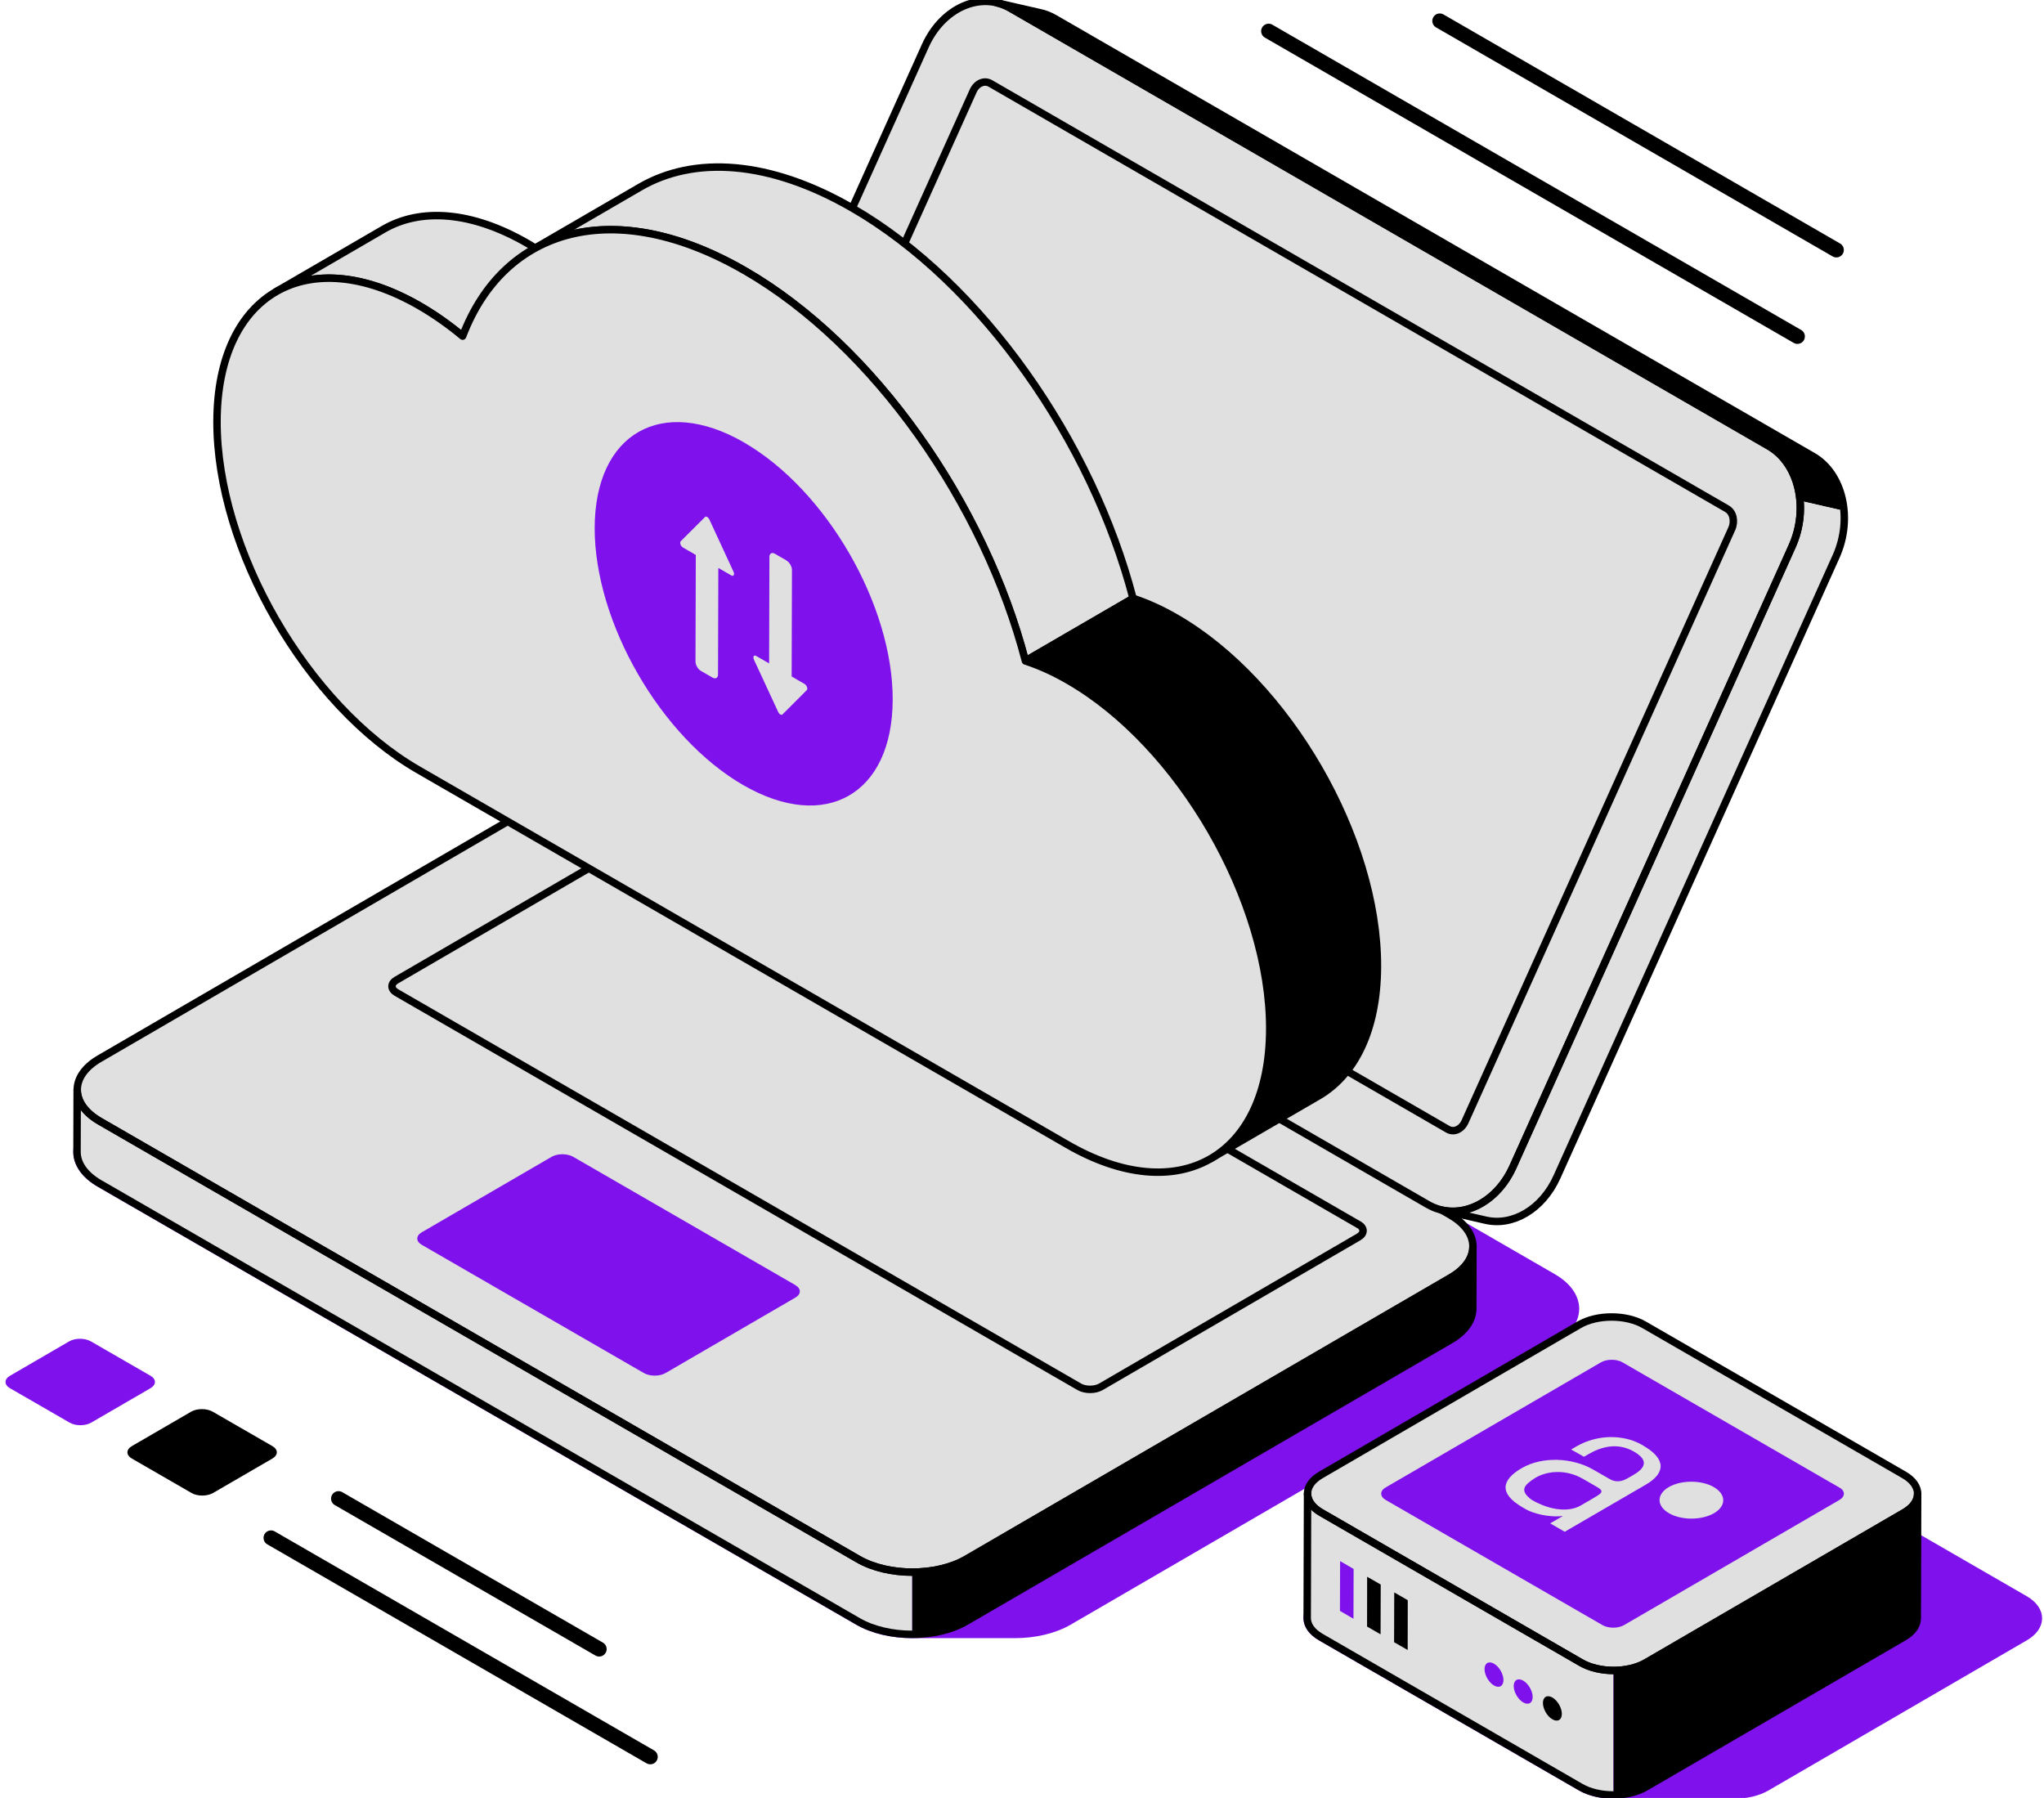 <svg width="274" height="241" viewBox="0 0 274 241" fill="none" xmlns="http://www.w3.org/2000/svg">
<path d="M208.215 179.605L143.275 217.342C141.279 218.499 138.668 219.083 136.047 219.083H122.277C119.656 219.083 117.035 218.499 115.028 217.342L13.354 158.637C9.341 156.324 9.31 152.566 13.303 150.252L78.243 112.515C80.239 111.358 82.85 110.775 85.471 110.775H99.241C101.862 110.775 104.483 111.358 106.49 112.515L208.164 171.22C212.177 173.534 212.208 177.291 208.215 179.605Z" fill="#7F11EC" stroke="#7F11EC" stroke-miterlimit="10"/>
<path d="M271.465 219.431L236.83 239.559C235.632 240.255 234.065 240.603 232.499 240.603H216.261C214.685 240.603 213.108 240.255 211.9 239.559L177.039 219.431C174.633 218.039 174.623 215.786 177.019 214.394L211.644 194.266C212.842 193.57 214.408 193.232 215.985 193.232H232.222C233.799 193.232 235.376 193.57 236.574 194.266L271.434 214.394C273.84 215.786 273.85 218.039 271.465 219.431Z" fill="#7F11EC" stroke="#7F11EC" stroke-miterlimit="10"/>
<path d="M194.425 162.876C198.438 165.19 198.459 168.947 194.476 171.261L129.536 208.998C125.553 211.312 119.073 211.312 115.059 208.998L13.385 150.293C9.372 147.98 9.341 144.222 13.334 141.908L78.274 104.171C82.257 101.857 88.748 101.857 92.761 104.171L194.435 162.876H194.425Z" fill="#E0E0E0"/>
<path d="M115.049 208.998L13.375 150.293C11.358 149.126 10.345 147.591 10.345 146.065L10.324 154.409C10.324 155.935 11.328 157.47 13.355 158.637L115.029 217.342C117.035 218.499 119.667 219.083 122.287 219.083V210.739C119.667 210.739 117.056 210.155 115.049 208.998Z" fill="#E0E0E0"/>
<path d="M194.445 179.605C196.431 178.458 197.414 176.953 197.424 175.438L197.445 167.094C197.445 168.599 196.452 170.104 194.465 171.261L129.525 208.998C127.529 210.155 124.908 210.739 122.287 210.739V219.083C124.898 219.083 127.509 218.499 129.505 217.342L194.445 179.605Z" fill="black"/>
<path d="M194.466 171.261L129.526 208.998C125.543 211.312 119.062 211.312 115.049 208.998L13.375 150.293C11.358 149.126 10.345 147.591 10.345 146.065L10.324 154.409C10.324 155.935 11.328 157.47 13.355 158.637L115.029 217.342C119.042 219.656 125.523 219.656 129.505 217.342L194.445 179.605C196.421 178.458 197.414 176.953 197.425 175.438L197.445 167.094C197.445 168.599 196.452 170.104 194.466 171.261Z" stroke="black" stroke-linejoin="round"/>
<path d="M194.425 162.876C198.438 165.19 198.459 168.947 194.476 171.261L129.536 208.998C125.553 211.312 119.073 211.312 115.059 208.998L13.385 150.293C9.372 147.98 9.341 144.222 13.334 141.908L78.274 104.171C82.257 101.857 88.748 101.857 92.761 104.171L194.435 162.876H194.425Z" stroke="black" stroke-linejoin="round"/>
<path d="M243.025 61.161L141.351 2.456C140.747 2.108 140.112 1.862 139.477 1.719L133.58 0.367C134.225 0.511 134.85 0.757 135.454 1.105L237.128 59.81C239.575 61.222 241.039 64.007 241.295 67.13L247.192 68.481C246.936 65.369 245.472 62.574 243.025 61.161Z" fill="black"/>
<path d="M240.229 73.242L202.809 156.416C200.854 160.757 196.882 163.03 193.268 162.21L199.165 163.562C202.779 164.391 206.751 162.108 208.707 157.767L246.127 74.593C247.028 72.597 247.355 70.467 247.191 68.471L241.294 67.12C241.458 69.116 241.13 71.245 240.229 73.242Z" fill="#E0E0E0"/>
<path d="M237.127 59.799C241.14 62.113 242.523 68.133 240.229 73.232L202.809 156.406C200.516 161.514 195.407 163.767 191.394 161.453L89.72 102.748C85.707 100.434 84.314 94.424 86.618 89.316L124.038 6.142C126.331 1.043 131.44 -1.219 135.453 1.094L237.127 59.799Z" fill="#E0E0E0"/>
<path d="M243.025 61.161L141.351 2.456C140.747 2.108 140.112 1.862 139.477 1.719L133.58 0.367C134.225 0.511 134.85 0.757 135.454 1.105L237.128 59.81C241.141 62.123 242.523 68.143 240.23 73.242L202.81 156.416C200.854 160.757 196.882 163.03 193.268 162.211L199.165 163.562C202.779 164.391 206.751 162.108 208.707 157.767L246.127 74.593C248.42 69.495 247.038 63.475 243.025 61.161Z" stroke="black" stroke-linejoin="round"/>
<path d="M237.127 59.799C241.14 62.113 242.523 68.133 240.229 73.232L202.809 156.406C200.516 161.514 195.407 163.767 191.394 161.453L89.72 102.748C85.707 100.434 84.314 94.424 86.618 89.316L124.038 6.142C126.331 1.043 131.44 -1.219 135.453 1.094L237.127 59.799Z" stroke="black" stroke-linejoin="round"/>
<path d="M231.517 68.205C232.325 68.665 232.602 69.863 232.141 70.887L196.38 150.365C195.919 151.379 194.905 151.839 194.097 151.379L95.32 94.353C94.511 93.892 94.235 92.684 94.695 91.66L130.457 12.182C130.918 11.158 131.941 10.718 132.75 11.179L231.527 68.205H231.517Z" fill="#E0E0E0"/>
<path d="M231.517 68.205C232.325 68.665 232.602 69.863 232.141 70.887L196.38 150.365C195.919 151.379 194.905 151.839 194.097 151.379L95.32 94.353C94.511 93.892 94.235 92.684 94.695 91.66L130.457 12.182C130.918 11.158 131.941 10.718 132.75 11.179L231.527 68.205H231.517Z" stroke="black" stroke-linejoin="round"/>
<path d="M182.118 164.135C182.917 164.596 182.927 165.343 182.118 165.814L147.575 185.891C146.777 186.352 145.476 186.352 144.678 185.891L53.16 133.053C52.351 132.592 52.341 131.834 53.139 131.373L87.683 111.297C88.481 110.836 89.781 110.836 90.58 111.297L182.098 164.135H182.118Z" stroke="black" stroke-linejoin="round"/>
<path d="M106.602 172.254C107.411 172.715 107.421 173.472 106.623 173.933L89.218 184.048C88.42 184.509 87.119 184.509 86.311 184.048L56.538 166.859C55.73 166.398 55.74 165.64 56.538 165.18L73.943 155.064C74.742 154.604 76.032 154.604 76.84 155.064L106.613 172.254H106.602Z" fill="#7F11EC"/>
<path d="M36.984 39.108L51.42 30.723C56.344 27.867 63.153 28.266 70.678 32.607C72.654 33.754 74.599 35.115 76.452 36.661L62.016 45.046C60.163 43.5 58.218 42.129 56.242 40.992C48.717 36.651 41.909 36.252 36.984 39.108Z" fill="#E0E0E0"/>
<path d="M36.984 39.108L51.42 30.723C56.344 27.867 63.153 28.266 70.678 32.607C72.654 33.754 74.599 35.115 76.452 36.661L62.016 45.046C60.163 43.5 58.218 42.129 56.242 40.992C48.717 36.651 41.909 36.252 36.984 39.108Z" stroke="black" stroke-linejoin="round"/>
<path d="M114.25 27.887C103.121 21.468 93.047 20.864 85.768 25.103L71.332 33.488C78.611 29.259 88.686 29.853 99.814 36.272C117.209 46.316 131.982 67.611 137.449 88.599L151.885 80.214C146.408 59.226 131.644 37.931 114.25 27.887Z" fill="#E0E0E0"/>
<path d="M114.25 27.887C103.121 21.468 93.047 20.864 85.768 25.103L71.332 33.488C78.611 29.259 88.686 29.853 99.814 36.272C117.209 46.316 131.982 67.611 137.449 88.599L151.885 80.214C146.408 59.226 131.644 37.931 114.25 27.887Z" stroke="black" stroke-linejoin="round"/>
<path d="M176.753 146.905L162.317 155.29C167.17 152.464 170.19 146.464 170.21 137.936C170.262 120.767 158.181 99.84 143.243 91.22C141.257 90.073 139.322 89.203 137.459 88.589L151.895 80.204C153.768 80.818 155.693 81.678 157.679 82.835C172.616 91.455 184.697 112.382 184.646 129.551C184.626 138.079 181.605 144.079 176.753 146.905Z" fill="black"/>
<path d="M176.753 146.905L162.317 155.29C167.17 152.464 170.19 146.464 170.21 137.936C170.262 120.767 158.181 99.84 143.243 91.22C141.257 90.073 139.322 89.203 137.459 88.589L151.895 80.204C153.768 80.818 155.693 81.678 157.679 82.835C172.616 91.455 184.697 112.382 184.646 129.551C184.626 138.079 181.605 144.079 176.753 146.905Z" stroke="black" stroke-linejoin="round"/>
<path d="M99.825 36.272C117.219 46.316 131.993 67.611 137.46 88.599C139.333 89.213 141.258 90.073 143.244 91.23C158.181 99.851 170.262 120.777 170.211 137.946C170.16 155.116 158.007 162.037 143.07 153.416L56.067 103.188C41.12 94.558 29.049 73.641 29.09 56.472C29.131 39.303 41.294 32.372 56.241 41.002C58.217 42.149 60.163 43.511 62.016 45.057C67.585 30.437 82.42 26.239 99.814 36.272H99.825Z" fill="#E0E0E0"/>
<path d="M99.825 36.272C117.219 46.316 131.993 67.611 137.46 88.599C139.333 89.213 141.258 90.073 143.244 91.23C158.181 99.851 170.262 120.777 170.211 137.946C170.16 155.116 158.007 162.037 143.07 153.416L56.067 103.188C41.12 94.558 29.049 73.641 29.09 56.472C29.131 39.303 41.294 32.372 56.241 41.002C58.217 42.149 60.163 43.511 62.016 45.057C67.585 30.437 82.42 26.239 99.814 36.272H99.825Z" stroke="black" stroke-linejoin="round"/>
<path d="M99.763 59.328C110.789 65.697 119.707 81.135 119.666 93.81C119.625 106.485 110.656 111.604 99.63 105.236C88.593 98.868 79.686 83.429 79.717 70.744C79.758 58.069 88.726 52.95 99.763 59.318V59.328Z" fill="#7F11EC"/>
<path d="M105.435 75.146C105.834 75.371 106.162 75.945 106.162 76.395L106.121 90.677L107.851 91.68C108.148 91.855 108.322 92.336 108.148 92.51L104.892 95.766C104.821 95.837 104.708 95.837 104.596 95.766C104.483 95.694 104.381 95.581 104.309 95.417L101.063 88.415C100.889 88.036 101.063 87.749 101.36 87.923L103.101 88.927L103.142 74.644C103.142 74.184 103.469 73.999 103.869 74.225L105.435 75.126V75.146Z" fill="#E0E0E0"/>
<path d="M94.797 69.3C94.91 69.362 95.022 69.484 95.094 69.638L98.329 76.641C98.503 77.009 98.329 77.306 98.032 77.132L96.292 76.129L96.251 90.411C96.251 90.872 95.923 91.056 95.524 90.831L93.958 89.93C93.548 89.694 93.231 89.131 93.231 88.671L93.272 74.388L91.541 73.385C91.245 73.211 91.081 72.73 91.245 72.556L94.51 69.3C94.582 69.228 94.695 69.239 94.807 69.3H94.797Z" fill="#E0E0E0"/>
<path d="M255.249 197.706C257.655 199.098 257.665 201.351 255.279 202.743L220.644 222.871C218.248 224.263 214.358 224.263 211.952 222.871L177.091 202.743C174.685 201.351 174.665 199.098 177.061 197.706L211.696 177.578C214.082 176.186 217.982 176.186 220.388 177.578L255.249 197.706Z" fill="#E0E0E0"/>
<path d="M211.952 222.871L177.092 202.743C175.884 202.047 175.269 201.125 175.28 200.204L175.229 216.892C175.229 217.813 175.833 218.725 177.041 219.431L211.901 239.559C213.119 240.255 214.706 240.603 216.293 240.603V223.915C214.717 223.915 213.15 223.567 211.952 222.871Z" fill="#E0E0E0"/>
<path d="M255.228 219.431C256.415 218.745 257.009 217.834 257.009 216.933L257.06 200.245C257.06 201.146 256.467 202.057 255.279 202.743L220.644 222.871C219.446 223.567 217.869 223.915 216.303 223.915V240.603C217.859 240.603 219.415 240.255 220.603 239.559L255.238 219.431H255.228Z" fill="black"/>
<path d="M179.642 209.254L181.454 210.309L181.433 216.984L179.621 215.93L179.642 209.254Z" fill="#7F11EC"/>
<path d="M183.266 211.353L185.088 212.398L185.068 219.073L183.256 218.028L183.266 211.353Z" fill="black"/>
<path d="M186.899 213.452L188.712 214.496L188.701 221.171L186.879 220.127L186.899 213.452Z" fill="black"/>
<path d="M208.999 230.552C209.493 230.265 209.49 229.338 208.993 228.483C208.496 227.627 207.693 227.166 207.199 227.453C206.705 227.74 206.708 228.666 207.205 229.522C207.702 230.378 208.505 230.838 208.999 230.552Z" fill="black"/>
<path d="M205.085 228.287C205.579 228 205.576 227.074 205.079 226.219C204.582 225.363 203.778 224.902 203.285 225.189C202.791 225.476 202.794 226.402 203.291 227.258C203.788 228.113 204.591 228.574 205.085 228.287Z" fill="#7F11EC"/>
<path d="M201.173 226.018C201.667 225.731 201.664 224.805 201.167 223.949C200.67 223.094 199.866 222.633 199.373 222.92C198.879 223.207 198.882 224.133 199.379 224.988C199.876 225.844 200.679 226.305 201.173 226.018Z" fill="#7F11EC"/>
<path d="M246.567 199.385C247.376 199.846 247.376 200.593 246.567 201.064L217.706 217.834C216.908 218.295 215.618 218.295 214.809 217.834L185.763 201.064C184.955 200.603 184.944 199.846 185.743 199.385L214.604 182.615C215.403 182.154 216.703 182.154 217.501 182.615L246.547 199.385H246.567Z" fill="#7F11EC"/>
<path d="M229.745 199.344C231.414 200.306 231.424 201.873 229.765 202.835C228.107 203.797 225.404 203.808 223.725 202.835C222.046 201.863 222.046 200.296 223.704 199.334C225.363 198.371 228.066 198.371 229.745 199.334V199.344Z" fill="#E0E0E0"/>
<path d="M220.306 193.795C223.306 195.525 223.336 197.43 220.623 199.006L209.751 205.323L207.805 204.197L209.515 203.204C207.519 203.45 205.399 202.804 204.57 202.323L204.079 202.037C200.905 200.194 201.273 198.361 204.007 196.785C206.7 195.218 210.723 195.341 213.59 197L215.781 198.259C216.62 198.75 217.45 198.586 218.197 198.146L218.535 197.952C219.425 197.44 221.862 196.211 219.026 194.573C216.764 193.283 214.552 193.979 212.976 194.901L212.331 195.269L210.611 194.297L211.276 193.908C214.286 192.157 217.624 192.403 219.743 193.478C219.948 193.58 220.132 193.682 220.316 193.785L220.306 193.795ZM211.88 201.811L213.559 200.839C214.614 200.194 215.156 199.948 214.122 199.344L212.228 198.249C212.228 198.249 212.197 198.228 212.187 198.228C209.781 196.836 207.191 197.204 205.686 198.177C204.263 199.109 203.679 199.805 205.307 201.033C208.01 202.6 210.447 202.641 211.88 201.811Z" fill="#E0E0E0"/>
<path d="M255.28 202.743L220.644 222.871C218.249 224.263 214.358 224.263 211.952 222.871L177.092 202.743C175.884 202.047 175.269 201.125 175.28 200.204L175.229 216.892C175.229 217.813 175.833 218.725 177.041 219.431L211.901 239.559C214.307 240.951 218.198 240.951 220.593 239.559L255.229 219.431C256.416 218.745 257.01 217.834 257.01 216.933L257.061 200.245C257.061 201.146 256.467 202.057 255.28 202.743Z" stroke="black" stroke-linejoin="round"/>
<path d="M255.249 197.706C257.655 199.098 257.665 201.351 255.279 202.743L220.644 222.871C218.248 224.263 214.358 224.263 211.952 222.871L177.091 202.743C174.685 201.351 174.665 199.098 177.061 197.706L211.696 177.578C214.082 176.186 217.982 176.186 220.388 177.578L255.249 197.706Z" stroke="black" stroke-linejoin="round"/>
<path d="M246.168 33.508L193.002 2.804" stroke="black" stroke-width="2" stroke-linecap="round" stroke-linejoin="round"/>
<path d="M170.059 4.176L240.947 45.097" stroke="black" stroke-width="2" stroke-linecap="round" stroke-linejoin="round"/>
<path d="M36.502 193.836C37.311 194.296 37.311 195.044 36.502 195.515L28.568 200.122C27.769 200.583 26.469 200.593 25.671 200.122L17.685 195.515C16.876 195.054 16.886 194.296 17.685 193.836L25.619 189.229C26.418 188.768 27.708 188.768 28.517 189.229L36.502 193.836Z" fill="black"/>
<path d="M20.163 184.407C20.971 184.867 20.971 185.615 20.163 186.086L12.228 190.693C11.429 191.153 10.129 191.164 9.331 190.693L1.345 186.086C0.536 185.625 0.546 184.867 1.345 184.407L9.279 179.799C10.078 179.339 11.368 179.339 12.177 179.799L20.163 184.407Z" fill="#7F11EC"/>
<path d="M45.379 200.88L80.321 221.049" stroke="black" stroke-width="2" stroke-linecap="round" stroke-linejoin="round"/>
<path d="M87.17 235.494L36.328 206.142" stroke="black" stroke-width="2" stroke-linecap="round" stroke-linejoin="round"/>
</svg>
